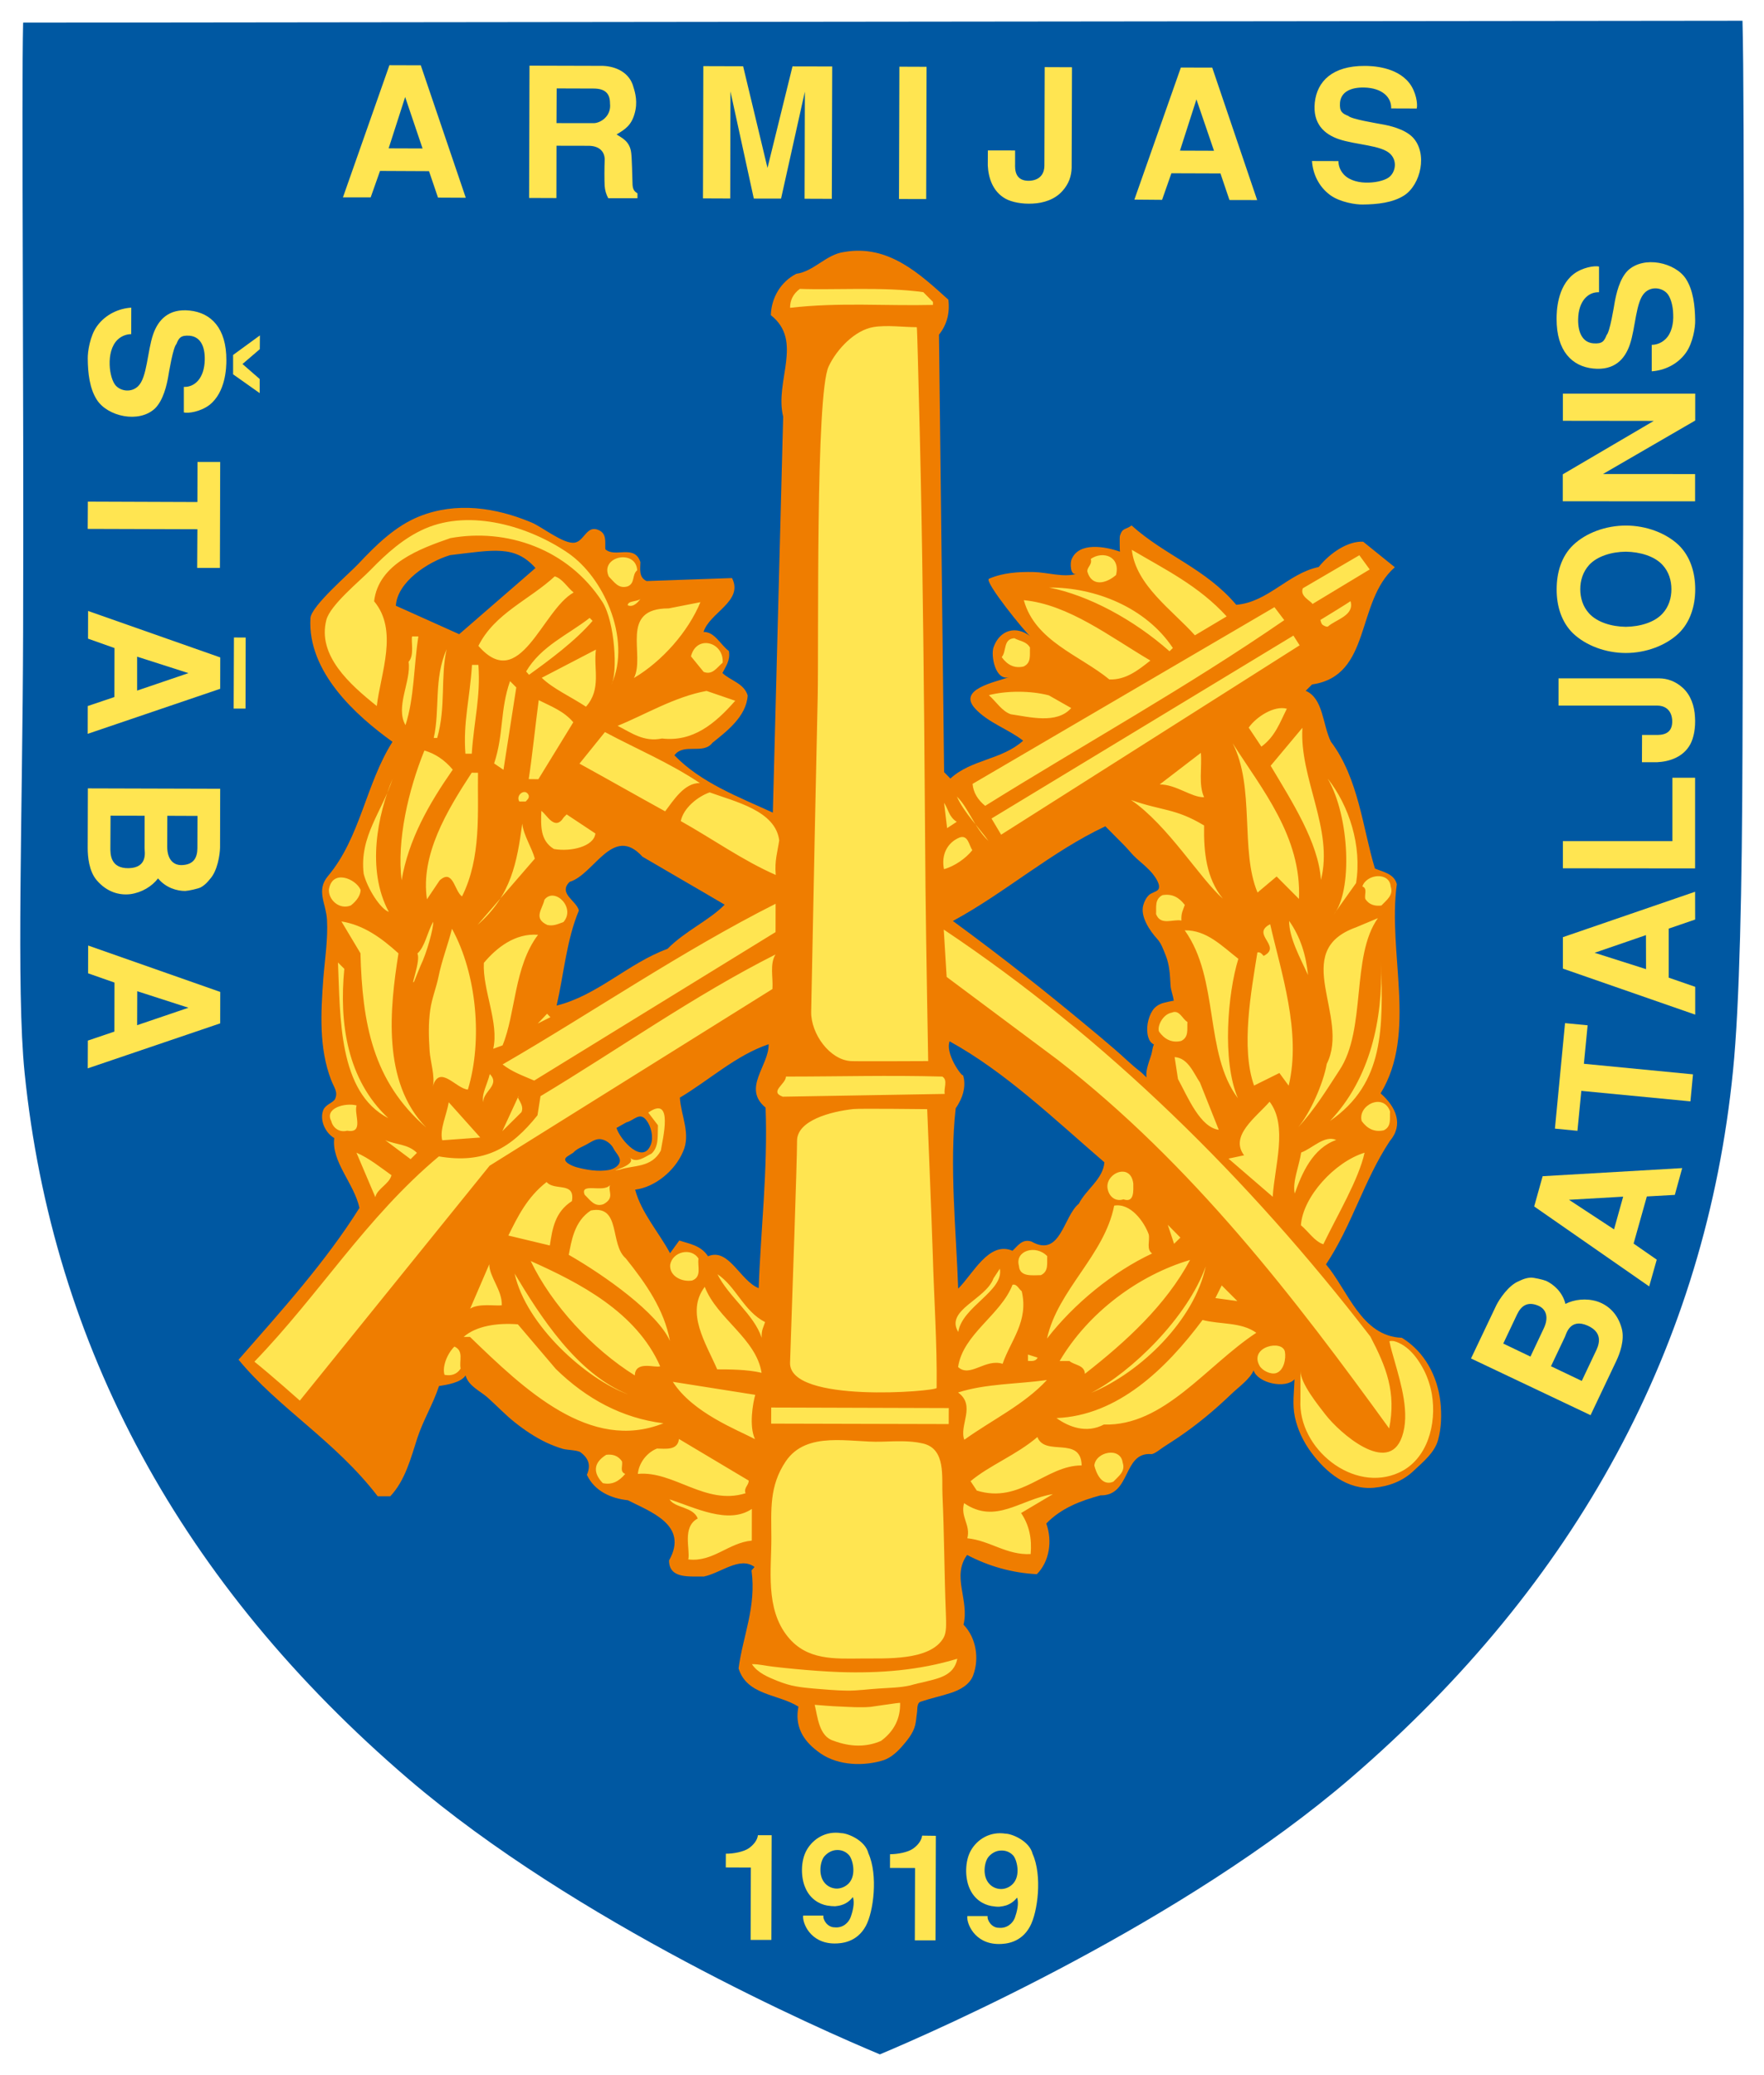 <?xml version="1.0" encoding="utf-8"?>
<!-- Generator: Adobe Illustrator 15.0.1, SVG Export Plug-In . SVG Version: 6.00 Build 0)  -->
<!DOCTYPE svg PUBLIC "-//W3C//DTD SVG 1.1//EN" "http://www.w3.org/Graphics/SVG/1.1/DTD/svg11.dtd">
<svg version="1.1" xmlns="http://www.w3.org/2000/svg" xmlns:xlink="http://www.w3.org/1999/xlink" x="0px" y="0px" width="425px"
	 height="500px" viewBox="0 0 425 500" enable-background="new 0 0 425 500" xml:space="preserve">
<path fill="#0058A2" d="M419.817,5c0.56,20.357,0.212,106.948,0,175.838c-0.096,32.716-0.698,61.402-2.279,77.116
	c-6.59,66.155-37.565,123.495-92.091,170.455C285.095,463.12,225.89,489.165,211.985,495c-13.92-5.811-73.164-31.722-113.585-66.354
	c-54.632-46.824-85.75-104.107-92.478-170.21c-2.037-20.256-0.481-62.068-0.35-106.216c0.192-62.263-0.424-129.16,0-146.763
	c8.481-0.012,201.069-0.224,204.897-0.229h0.032C210.54,5.227,411.271,5.005,419.817,5"/>
<path fill="#EF7D00" d="M228.49,72.213c0.399,3.35-0.412,6.097-2.262,8.425l1.233,105.402l1.509,1.549
	c5.108-4.671,12.339-4.449,17.538-9.121c-3.667-2.856-8.385-4.274-11.587-7.759c-4.259-4.662,4.758-6.324,8.374-7.597
	c-3.485,1.221-4.622-5.157-3.924-7.143c1.484-4.208,5.465-5.354,8.92-2.597c0.121,0.106,0.121,0.121,0,0.025
	c-1.218-0.95-11.335-13.395-10.006-13.955c3.347-1.45,7.125-1.692,10.744-1.611c3.322,0.069,7.152,1.367,10.368,0.454
	c-1.635,0.469-1.539-2.703-1.272-3.374c1.712-4.516,8.4-3.162,11.708-1.985c-0.04,0-0.121-3.48-0.015-3.803
	c0.617-2.052,1.394-1.42,2.814-2.516c8.04,7.258,17.794,10.339,25.216,19.117c7.636-0.604,12.542-7.596,19.854-9.096
	c2.881-3.566,7.167-6.299,10.729-6.102l7.628,6.154c-9.518,8.319-5.497,26.148-19.938,28.24l-1.539,1.529
	c4.271,1.835,4.044,8.144,6.064,12.246c6.704,8.869,7.693,20.991,10.613,30.573c1.929,0.829,4.662,1.243,5.278,3.789
	c-2.276,16.492,4.987,35.853-3.909,50.39c3.749,3.278,5.582,7.552,2.208,11.508c-6.242,9.471-9.123,20.35-15.365,29.7
	c5.278,6.228,8.506,17.341,18.275,17.684c5.466,3.34,8.595,9.217,9.293,15.491c0.323,3.001,0.242,6.188-0.56,9.108
	c-0.829,3.056-3.551,5.251-5.764,7.337c-2.646,2.577-6.025,3.85-9.644,4.193c-6.43,0.606-11.602-3.682-15.193-8.556
	c-1.85-2.506-3.243-5.417-3.899-8.472c-0.656-3.105-0.188-6.016-0.091-9.106c-2.146,2.383-8.82,0.964-9.866-2.131
	c-0.843,2.074-3.64,4.045-5.278,5.616c-2.005,1.924-4.082,3.798-6.267,5.586c-2.086,1.722-4.274,3.359-6.521,4.889
	c-1.117,0.75-2.229,1.47-3.364,2.197c-0.642,0.375-2.457,1.931-3.219,1.875c-6.911-0.535-4.81,10.063-12.243,9.942
	c-4.794,1.312-9.392,3.024-13.047,6.777c1.5,4.183,0.777,9.163-2.279,12.218c-6.112-0.323-11.713-1.97-16.801-4.637
	c-3.776,5.187,0.577,10.786-0.858,16.801c3.056,3.167,3.845,8.171,2.304,12.248c-0.868,2.274-3.268,3.532-5.466,4.228
	c-2.382,0.784-4.824,1.277-7.167,2.082c-0.989,0.333-0.737,1.808-0.898,2.743c-0.158,0.969-0.187,1.985-0.432,2.925
	c-0.478,1.985-1.978,3.749-3.292,5.253c-1.339,1.5-2.999,2.92-4.994,3.374c-5.108,1.394-11.214,0.883-15.274-2.4
	c-3.566-2.666-5.482-6.122-4.558-10.704c-4.864-3.08-12.42-2.676-14.426-9.216c1.031-7.841,4.314-14.764,3.123-23.603l0.723-0.834
	c-3.576-2.654-8.173,1.515-12.236,2.304c-3.268-0.108-8.358,0.695-8.358-3.884c4.824-8.531-4.526-11.72-9.924-14.498
	c-3.956-0.414-8.028-2.143-9.875-6.131c0.94-2.133,0.55-3.86-1.5-5.406c-0.779-0.57-3.219-0.545-4.259-0.838
	c-1.369-0.404-2.681-0.913-3.981-1.514c-2.723-1.3-5.211-2.965-7.571-4.839c-2.343-1.845-4.368-4.03-6.6-6.015
	c-1.865-1.647-4.573-2.728-5.32-5.33c-1.1,1.754-4.556,2.264-6.396,2.555c-1.428,4.385-3.778,8.139-5.207,12.487
	c-1.571,4.864-2.925,10.238-6.526,14.068h-3.041c-10.265-13.387-23.983-21.274-33.52-32.903
	c10.42-11.896,21.048-23.67,29.125-36.576c-1.297-5.919-6.792-11.116-6.067-16.823c-2.146-1.233-3.63-4.371-2.624-6.805
	c0.545-1.315,2.393-1.717,2.821-2.627c0.755-1.716-0.242-2.683-0.989-4.661c-2.92-7.668-2.439-16.103-1.865-24.131
	c0.365-4.728,1.167-9.673,0.9-14.431c-0.227-3.909-2.684-7.004,0.242-10.484c7.823-9.291,9.098-22.175,15.543-32.344
	c-8.82-6.339-20.527-16.865-19.765-29.811c0.177-2.891,9.419-10.795,11.538-13.062c4.19-4.462,8.878-9.108,14.667-11.427
	c8.911-3.566,18.382-2.17,27.024,1.445c2.6,1.07,7.717,5.253,10.396,4.878c2.382-0.348,2.932-4.425,5.895-2.999
	c1.929,0.908,1.418,2.854,1.529,4.58c2.329,2.158,7.007-1.288,8.44,3.083c-0.015,1.736-0.429,3.672,1.497,4.58l20.582-0.723
	c2.839,5.596-5.428,8.304-6.859,12.993c2.651-0.091,4.055,3.056,6.107,4.595c0.39,2.254-0.748,3.672-1.556,5.295
	c1.931,1.848,5.204,2.464,6.082,5.414c-0.293,5.085-5.197,8.743-8.492,11.399c-2.237,2.935-6.913-0.044-9.163,3.011
	c6.405,6.632,15.461,10.021,23.716,13.814l2.489-95.398c-2.116-8.684,4.955-18.224-2.975-24.469
	c0.131-4.175,2.368-8.035,6.136-9.964c4.284-0.587,7.152-4.664,11.523-5.253C214.059,58.818,221.683,66.077,228.49,72.213
	 M108.438,133.761c-5.386,1.621-12.724,6.484-13.062,12.194l15.257,6.854l18.382-15.943
	C124.03,131.27,118.917,132.528,108.438,133.761 M266.309,199.097c-12.941,6.069-24.18,16.036-36.731,22.813
	c6.025,4.41,11.977,8.926,17.829,13.548c4.77,3.753,9.471,7.572,14.135,11.456c2.358,1.938,4.691,3.895,7.004,5.895
	c2.052,1.744,4.01,3.739,6.136,5.354c0.577,0.429,1.046,1.021,1.571,1.45c-0.348-1.596,0.683-4.005,1.137-5.522
	c0.242-0.802,0.254-1.712,0.626-2.41c-0.762-0.429-1.11-0.94-1.364-1.766c-0.617-1.985-0.106-4.718,1.046-6.462
	c0.535-0.801,1.339-1.354,2.222-1.687c0.244-0.096,2.843-0.723,2.868-0.616c-0.136-1.313-0.72-2.503-0.777-3.828
	c-0.136-2.496-0.227-4.824-1.182-7.182c-0.56-1.369-1.041-2.839-2.047-3.932c-1.727-1.884-4.102-5.369-3.337-8.087
	c0.256-0.898,0.671-1.781,1.342-2.43c0.538-0.56,1.82-0.801,2.249-1.336c0.777-1.016-0.723-3.066-1.339-3.831
	c-1.127-1.369-2.521-2.488-3.833-3.645c-1.122-0.992-1.966-2.158-3.001-3.189L266.309,199.097z M154.78,206.415
	c-7.118-7.865-11.616,4.324-17.538,6.067c-2.868,2.829,1.729,4.57,2.222,6.916c-2.975,7.125-3.601,15.242-5.357,22.895
	c9.777-2.399,17.333-10.252,26.713-13.668c4.289-4.353,9.991-6.792,13.77-10.647C168.005,214.092,161.383,210.299,154.78,206.415
	 M228.783,250.905c-1.23,3.561,4.25,10.102,3.041,7.663c-0.399-0.673,2.227,3.026-1.566,8.465
	c-1.556,13.72,0.121,29.529,0.592,43.459c3.47-3.344,7.379-11.572,13.086-9.121c1.314-1.208,2.328-2.93,4.573-2.225
	c7.014,4.005,7.673-6.08,11.424-9.121c1.744-3.46,5.83-5.895,6.148-9.971C253.984,269.635,242.195,258.285,228.783,250.905
	 M163.797,264.478c0.276,4.38,2.706,8.773,0.748,13.047c-1.931,4.57-6.753,8.536-11.523,9.123
	c1.502,5.601,5.667,10.208,8.415,15.304l2.222-3.056c2.452,0.829,5.199,1.147,6.926,3.803c5.001-2.146,7.734,5.919,12.208,7.688
	c0.456-13.558,2.222-28.533,1.662-43.509c-5.697-4.689,0.829-10.078,0.737-15.274C177.355,254.245,170.923,260.23,163.797,264.478
	 M136.828,278.555c-2,1.182,1.083,2.415,2.047,2.681c2.439,0.673,5.308,1.127,7.823,0.673c1.181-0.217,2.868-1.127,2.626-2.548
	c-0.17-0.913-1.056-1.731-1.475-2.575c-0.584-1.201-2.06-2.343-3.505-2.313c-1.127,0.035-2.158,0.829-3.098,1.324
	c-1.028,0.56-2.318,1.014-3.12,1.929L136.828,278.555z M148.523,271.775c0.949,2.95,6.402,9.032,8.309,3.941
	c0.641-1.769,0.049-4.338-1.127-5.826c-1.611-2.049-2.896,0.066-4.8,0.547L148.523,271.775z"/>
<path fill="#FFE551" d="M224.78,72.75v0.723c-11.522,0.267-22.508-0.673-34.43,0.696c0-1.833,0.723-3.347,2.355-4.565
	c7.944,0.318,20.259-0.55,29.739,0.787L224.78,72.75z M220.881,78.833c-3.325,0-7.167-0.567-10.453-0.024
	c-4.435,0.747-8.788,5.249-10.783,9.48c-3.187,6.834-2.358,65.997-2.642,79.811c-0.545,24.432-0.868,40.737-1.566,75.69
	c-0.082,5.295,4.449,11.553,9.527,11.88c1.191,0.086,18.663,0,18.663,0s-0.511-28.346-0.646-41.634
	c-0.106-13.316-0.212-26.634-0.318-39.95c-0.245-26.567-0.592-53.123-1.315-79.67C221.31,93.101,220.987,78.833,220.881,78.833
	 M146.967,146.727c-2.131-5.515-5.789-10.502-10.073-13.461c-9.379-6.455-23.551-10.677-34.514-5.885
	c-5.051,2.197-9.269,5.991-13.072,9.917c-2.617,2.706-9.784,8.494-10.691,12.112c-2.173,8.546,5.65,15.496,12.162,20.708
	c0.939-7.929,5.253-18.202-0.642-25.238c1.046-9.083,11.148-12.714,18.382-15.22c13.434-2.439,28.306,2.506,36.616,15.38
	c3.041,4.77,3.707,17.205,2.18,19.856C149.806,159.512,149.31,152.784,146.967,146.727 M295.542,148.522
	c-6.805-7.448-14.951-11.357-22.855-16.046c0.964,8.546,9.809,14.571,15.203,20.604L295.542,148.522 M268.881,138.555
	c1.127-4.474-3.135-5.924-6.08-3.884c0.402,1.436-0.94,1.956-0.829,3.056C263.068,141.49,266.538,140.593,268.881,138.555
	 M330.005,137.207l-2.496-3.421l-13.612,7.956c-0.829,1.934,2.01,3.085,2.318,3.793L330.005,137.207z M153.52,137.404
	c-0.308-5.199-9.083-3.374-6.844,1.514c1.312,1.314,2.343,3.065,4.58,2.358C153.091,140.459,152.181,138.528,153.52,137.404
	 M138.207,142.763c-1.514-1.216-2.733-3.379-4.555-3.885c-6.139,5.678-14.498,8.921-18.392,16.747
	C125.32,167.17,130.568,147.013,138.207,142.763 M282.575,156.133c-6.497-9.809-18.796-14.633-29.796-14.564
	c9.471,1.865,20.35,7.705,28.992,15.355L282.575,156.133 M154.297,144.341c-1.021,0.698-3.041,0.39-3.056,1.507
	C152.674,146.475,153.883,144.852,154.297,144.341 M277.161,159.159c-9.752-5.731-19.694-13.506-30.491-14.546
	c2.706,9.885,13.506,13.274,20.606,19.104C271.251,163.853,274.211,161.495,277.161,159.159 M319.967,150.934
	c1.889-1.663,6.43-2.651,5.414-6.082c-0.525,0.414-7.249,4.516-7.249,4.516s0.131,0.896,0.535,1.194
	C318.894,150.722,319.698,151.176,319.967,150.934 M152.731,163.367c6.834-4.044,13.072-11.158,16.021-18.273l-7.638,1.5
	C149.007,146.568,155.57,157.887,152.731,163.367 M307.053,146.3l-72.735,42.577c0.185,2.126,1.297,3.87,3.041,5.292
	c23.916-14.909,48.353-28.417,72.062-44.747L307.053,146.3z M142.066,148.887c-5.202,4.058-11.723,6.79-15.304,12.902l0.698,0.804
	c4.797-3.46,11.121-8.107,15.314-12.998L142.066,148.887z M313.123,155.489l-1.502-2.345l-72.735,44.076l2.318,3.899
	L313.123,155.489z M99.285,153.346c-0.306,1.112,0.606,4.573-0.844,6.111c0.698,4.568-3.292,10.877-0.747,15.27
	c2.143-6.617,1.98-14.253,3.107-21.381H99.285z M248.157,156.027c-0.898-1.542-2.545-1.542-3.761-2.251
	c-2.765,0.185-1.825,3.135-3.056,4.555c1.313,1.847,3.039,2.787,5.278,2.262C248.556,159.699,248.05,157.739,248.157,156.027
	 M174.112,159.67c0.323-4.984-6.299-6.834-7.638-1.524l3.056,3.747C171.655,162.726,172.691,160.874,174.112,159.67 M105.33,177.813
	c2.156-7.532,0.752-14.579,2.276-21.383c-3.162,7.219-1.554,14.453-3.105,21.383H105.33 M141.181,170.28
	c3.793-4.289,1.768-9.081,2.399-13.76l-13.062,6.794C133.251,165.966,137.629,167.922,141.181,170.28 M113.716,160.205
	c-0.511,8.146-2.17,13.839-1.581,21.396h1.527c0.54-8.05,2.17-13.743,1.596-21.396H113.716z M124.39,165.641l-1.509-1.524
	c-2.464,7.101-1.475,12.719-3.833,19.83l2.252,1.542L124.39,165.641z M262.691,166.756l-3.87-2.262L262.691,166.756z
	 M170.229,166.477c-7.749,1.42-14.892,5.773-21.427,8.41c3.258,1.638,6.313,3.981,10.694,3.056
	c7.434,0.858,12.739-3.509,17.642-9.096L170.229,166.477z M252.702,167.547c-4.371-1.152-10.169-1.152-14.458-0.052
	c1.729,1.527,3.162,3.884,5.288,4.607c4.37,0.617,11.094,2.466,14.554-1.5L252.702,167.547z M138.125,174.031
	c-2.333-2.757-5.495-3.884-8.333-5.332c-0.844,6.405-1.581,13.651-2.41,19.028l2.328,0.025L138.125,174.031 M310.04,170.764
	c-3.056-0.819-7.345,1.929-9.194,4.555l3.056,4.583C307.25,177.462,308.402,174.007,310.04,170.764 M318.25,212.025
	c3.112-12.193-5.211-24.461-4.459-36.669l-7.653,9.152C311.295,193.166,317.676,203.075,318.25,212.025 M168.631,188.689
	c-7.33-4.913-15.259-8.213-22.883-12.297l-6.136,7.606c6.926,3.808,13.735,7.692,20.644,11.496
	C162.202,192.948,164.868,188.578,168.631,188.689 M312.96,216.596c0.656-14.966-8.896-26.407-15.982-37.513
	c5.451,10.595,1.753,25.855,6,35.972l4.597-3.867L312.96,216.596 M109.082,185.446c-1.956-2.346-4.289-3.885-6.834-4.607
	c-3.884,9.592-6.674,21.689-5.49,31.271C98.444,202.219,103.347,193.683,109.082,185.446 M290.104,192.092
	c-1.393-3.056-0.48-7.127-0.779-10.694l-9.915,7.611C283.406,189.01,287.048,192.171,290.104,192.092 M113.649,186.186
	c-6.042,9.244-12.366,19.812-10.785,30.504l3.056-4.555c3.268-2.95,3.562,2.651,5.399,3.857c4.704-9.434,3.709-20.34,3.845-29.796
	L113.649,186.186z M326.717,212.778c1.45-8.975-1.677-18.653-6.844-25.184c5.359,9.158,6.016,27.3,1.421,32.805L326.717,212.778
	 M93.674,219.716c-5.466-10.181-2.667-23.431,0.91-32.073c-2.343,7.636-8.067,13.829-6.965,22.88
	C88.502,214.09,91.664,219.02,93.674,219.716 M127.37,191.609c-0.804-1.85-3.253,0-2.24,1.524h1.527
	C126.98,192.736,127.582,192.332,127.37,191.609 M187.736,202.488c-0.898-7.143-10.571-9.315-16.759-11.563
	c-2.869,1.004-6.324,3.764-6.955,6.916c7.626,4.271,14.936,9.495,22.88,12.98C186.594,207.367,187.321,205.327,187.736,202.488
	 M238.15,202.622c-3.455-3.244-4.77-7.957-7.613-10.689C232.256,195.802,236.007,199.565,238.15,202.622 M290.104,198.897
	c-6.94-4.18-10.072-3.47-17.602-6.136c8.844,6.03,16.638,18.971,22.118,23.771C290.664,211.636,289.983,205.436,290.104,198.897
	 M230.512,198.014c-1.929-1.208-2.02-3.056-3.056-4.583l0.728,6.107L230.512,198.014 M135.822,196.941
	c-2.156,3.455-4.102-0.72-5.399-1.554c-0.121,3.576-0.318,7.143,3.031,9.177c4.079,0.737,9.67-0.607,9.989-3.739l-6.923-4.595
	L135.822,196.941 M128.854,206.896c-0.695-2.637-2.732-5.613-3.023-8.452c-1.263,9.163-2.587,17.296-10.776,24.407L128.854,206.896
	 M234.266,204.846c-0.804-1.112-0.992-3.754-3.059-3.056c-3.038,1.238-4.474,4.262-3.776,7.636
	C229.977,208.73,232.739,206.799,234.266,204.846 M335.063,213.606c-0.293-3.564-5.789-3.081-6.83-0.024
	c1.325,0.51,0.4,2.047,0.723,3.051c0.91,1.344,2.222,1.744,3.86,1.556C334.05,216.859,335.776,215.74,335.063,213.606
	 M86.882,214.411c-1.112-2.666-6.901-5.118-7.638-0.025c-0.106,2.435,2.521,4.903,5.295,3.779
	C86.063,216.956,86.867,215.629,86.882,214.411 M135.74,222.18c3.058-3.456-2.116-8.546-4.565-5.394
	c-0.51,2.318-2.777,4.484,0.708,6.092C133.397,223.201,134.509,222.594,135.74,222.18 M285.455,218.041
	c-1.418-1.833-3.041-2.748-5.384-2.358c-1.946,1.004-1.436,2.965-1.542,4.565c1.098,2.871,4.057,1.157,6.106,1.556
	C284.53,219.987,285.041,219.274,285.455,218.041 M186.868,217.762c-22.522,11.345-44.375,26.336-65.78,38.717
	c2.329,1.818,4.955,2.733,7.621,3.885l58.145-35.772L186.868,217.762z M322.712,257.87c6.553-9.875,2.733-27.487,9.269-36.64
	l-5.303,2.222c-16.103,5.774-1.282,21.492-7.021,32.879c-0.829,4.782-4.097,12.016-6.874,15.259
	C316.778,267.316,319.646,262.549,322.712,257.87 M315.143,234.936c-0.493-4.797-1.808-9.177-4.555-13.047
	C310.578,225.96,313.229,230.755,315.143,234.936 M96.005,229.712c-4.168-3.779-8.44-6.844-13.745-7.693l4.583,7.668
	c0.454,16.89,2.959,30.867,15.861,41.995C91.95,260.766,93.928,242.84,96.005,229.712 M101.285,232.777
	c1.635-3.364,3.187-9.259,3.09-10.677c-1.418,2.439-1.965,6-3.803,7.636c0.819,1.825-1.744,8.043-0.813,6.805L101.285,232.777
	 M310.481,261.594c3.095-12.909-1.85-27.381-4.459-38.902c-4.799,2.425,3.024,5.303-1.581,7.636
	c-0.375-0.429-0.794-1.019-1.502-0.833c-1.465,9.269-4.035,22.913-0.801,32.075l6.106-3.031L310.481,261.594 M104.257,261.809
	c1.638-5.49,5.601,0.51,8.467,0.723c3.591-11.799,2.161-27.868-3.83-38.742c-0.979,3.885-2.454,7.606-3.243,11.547
	c-0.508,2.545-1.596,5.187-1.983,7.935c-0.481,3.292-0.375,6.642-0.158,9.976C103.641,255.542,104.898,259.611,104.257,261.809
	 M330.163,322.042c-29.313-38.058-63.745-71.965-102.785-98.064l0.698,11.414l26.713,19.938
	c32.529,25.238,57.276,57.607,79.9,88.848C336.43,335.521,334.005,329.387,330.163,322.042 M298.356,231.024
	c-3.966-3.081-7.638-6.955-12.926-6.859c8.425,11.723,4.622,29.527,12.82,40.458C294.391,255.648,295.784,239.358,298.356,231.024
	 M129.633,225.235c-5.522-0.429-9.996,3.11-13.062,6.777c-0.326,6.511,3.712,14.473,2.262,20.69l2.251-0.819
	C124.274,244.152,123.803,232.953,129.633,225.235 M186.838,229.98c-19.481,9.819-37.74,22.799-56.617,34.145l-0.723,4.602
	c-6.339,7.929-12.754,11.774-23.764,9.91c-17.553,14.7-28.807,33.291-44.441,49.46c3.966,3.167,10.946,9.379,10.946,9.379
	l45.714-56.588l68.147-42.579C186.303,235.582,185.405,232.309,186.838,229.98 M320.448,270.088
	c13.249-9.135,12.689-22.587,12.314-38.149C333.137,245.57,330.242,259.72,320.448,270.088 M81.431,231.912
	c0.575,13.044,0,31.266,12.122,37.508c-9.957-9.298-11.855-22.952-10.598-35.984L81.431,231.912z M286.084,246.244
	c-1.216-0.698-1.929-3.056-3.764-2.254c-2.237,0.405-3.576,3.364-3.07,4.583c1.329,1.853,3.056,2.763,5.31,2.252
	C286.474,249.916,285.978,247.985,286.084,246.244 M132.618,245.092l-0.814-0.833l-2.237,2.358L132.618,245.092z M289.098,260.82
	c-1.524-2.237-2.839-5.904-6.097-6.112l0.804,5.269c2.439,4.516,5.359,11.641,9.833,12.252L289.098,260.82 M227.03,259.399
	c-13.086-0.351-24.787,0-37.671,0c-0.03,1.847-4.102,3.645-0.762,4.849l39.025-0.668C227.313,262.317,228.45,260.233,227.03,259.399
	 M116.476,265.617c-0.308-2.547,4.178-4.153,1.527-6.819C117.497,261.035,115.859,263.873,116.476,265.617 M125.641,267.972
	c0.804-1.823-1.436-3.566-0.723-3.857l-3.899,8.44L125.641,267.972 M306.636,288.364c0.429-7.315,3.712-17.094-0.752-22.908
	c-3.268,3.749-9.698,8.223-6.148,12.912l-3.761,0.801L306.636,288.364 M334.903,267.785c-1.62-4.58-7.848-1.458-6.834,2.331
	c1.314,1.822,3.041,2.737,5.31,2.237C335.293,271.457,334.797,269.514,334.903,267.785 M115.711,274.082l-7.596-8.492
	c-0.511,3.056-2.247,6.617-1.566,9.163L115.711,274.082z M85.917,266.352c-2.854-0.723-7.744,0.683-6.122,3.739
	c0.402,1.635,1.904,2.863,3.857,2.353C87.832,273.171,85.209,268.372,85.917,266.352 M159.212,277.243
	c0.399-2.626,3.189-13.542-3.023-9.163l2.328,3.051c-0.106,2.454,0.266,5.201-1.556,6.834c-1.633,0.802-3.779,2.536-5.399,0.792
	c2.641,2.052-6.324,3.845-2.235,3.056C152.783,280.699,156.951,281.409,159.212,277.243 M223.387,267.25
	c0,0-16.241-0.188-17.741-0.027c-5.557,0.592-13.612,2.774-13.612,7.638c0,4.859-1.122,36.559-1.687,53.465
	c-0.323,9.932,35.301,6.931,35.316,6.097c0.133-10.677-0.642-21.761-0.922-31.888C224.458,293.469,223.387,267.25,223.387,267.25
	 M321.938,274.671c-2.839-1.23-5.692,2.01-8.442,3.026c-0.523,3.354-2.17,7.127-1.554,9.89
	C313.668,282.699,316.245,276.681,321.938,274.671 M100.452,277.781c-2.141-2.143-5.09-1.946-7.636-3.056l6.111,4.58
	L100.452,277.781 M318.828,299.806c3.47-7.207,8.496-15.55,9.941-22.062c-7.233,2.217-14.896,10.662-15.34,17.481
	C315.266,296.75,316.687,299.095,318.828,299.806 M94.318,283.165c-2.733-1.943-5.384-4.102-8.44-5.426l4.555,10.719
	C90.833,286.433,93.807,285.306,94.318,283.165 M273.049,285.229c-0.606-5.399-7.224-2.373-6.122,1.502
	c0.405,1.62,1.818,2.863,3.751,2.247C273.333,289.908,273.049,286.852,273.049,285.229 M137.792,289.407
	c0.816-4.799-4.183-2.36-6.097-4.597c-4.688,3.648-6.95,8.319-9.219,12.892l9.996,2.397
	C133.089,296.015,133.706,292.034,137.792,289.407 M145.428,290.132c2.748-1.526,1.006-3.056,1.542-4.583
	c-1.542,1.931-7.345-0.728-6.107,2.329C142.16,289.116,143.27,290.961,145.428,290.132 M276.773,297.445
	c-1.11-3.056-4.353-7.631-8.333-6.95c-2.358,12.016-13.597,20.239-16.185,32.028c6.462-8.333,15.824-16.046,25.322-20.495
	C276.142,301.012,277.067,298.987,276.773,297.445 M150.775,303.209c-3.966-3.379-1.073-12.941-8.415-11.547
	c-4.087,2.626-4.713,7.621-5.33,10.687c8.854,5.093,21.356,14.004,24.382,20.742C160.017,315.548,155.664,309.321,150.775,303.209
	 M284.395,298.197l-3.041-3.08l1.517,4.58L284.395,298.197z M252.31,302.671c-2.748-2.863-7.838-1.354-6.817,2.333
	c0.185,2.757,3.241,2.247,5.278,2.247C252.7,306.344,252.216,304.413,252.31,302.671 M168.296,303.263
	c-1.729-2.79-6.309-1.677-6.834,1.5c-0.212,2.748,2.844,4.183,5.292,3.779C169.179,307.631,167.988,305.081,168.296,303.263
	 M286.728,303.582c-12.325,3.643-24.479,12.568-31.429,24.357h2.36c1.201,1.031,3.641,0.925,3.722,3.081
	C271.402,323.196,280.888,314.463,286.728,303.582 M159.052,329.197c-5.759-13.071-19.477-20.123-31.192-25.356
	c5.068,10.608,14.917,21.23,25.085,27.569C153.052,327.737,157.925,329.683,159.052,329.197 M120.898,314.515
	c0.121-3.672-3.017-6.834-3.017-9.89l-4.607,10.694C115.405,313.979,119.275,314.712,120.898,314.515 M262.908,335.602
	c12.031-4.955,24.917-17.644,27.584-30.462C286.178,317.344,272.596,330.647,262.908,335.602 M230.875,320.945
	c0.925-6.122,11.027-9.861,10.021-15.26l-1.539,2.343C237.521,313.121,227.622,315.642,230.875,320.945 M151.389,335.992
	c-12.406-4.945-21.218-18.826-27.396-29.115C126.711,319.312,141.312,332.386,151.389,335.992 M184.333,318.56
	c-5.182-2.651-6.995-8.57-11.471-11.53c2.738,5.505,8.738,9.592,10.652,15.309C183.407,320.505,183.945,319.793,184.333,318.56
	 M246.161,311.114c-0.698-0.511-1.193-1.85-2.222-1.542c-2.774,7.234-11.952,11.88-13.104,19.817
	c2.863,2.662,6.536-2.121,10.719-0.779C243.483,323.009,247.888,318.348,246.161,311.114 M298.118,313.496l-3.769-3.778
	l-1.526,3.056L298.118,313.496z M183.489,330.778c-1.297-8.252-10.743-13.062-13.693-20.715c-4.686,6.193,0.269,13.563,3.002,19.886
	C175.544,329.949,180.125,329.961,183.489,330.778 M302.683,321.132c-3.672-2.636-8.667-1.956-12.956-3.083
	c-8.879,11.902-20.513,23.045-35.19,23.635c2.959,2.141,7.216,3.778,11.424,1.556C280.404,343.694,290.642,329.062,302.683,321.132
	 M124.77,319.097c-4.997-0.399-10.087,0.402-13.062,3.029h1.524c13.118,12.675,28.938,27.877,46.597,20.816
	c-9.966-1.258-18.518-5.87-25.924-13.101L124.77,319.097z M344.98,335.923c-0.365-2.035-0.996-3.966-1.864-5.692
	c-0.95-1.85-2.131-3.658-3.697-5.066c-0.737-0.659-1.542-1.218-2.449-1.623c-0.754-0.343-1.42-0.56-2.225-0.372
	c0.318,1.581,0.804,3.216,1.258,4.797c1.527,5.441,3.754,12.675,1.769,18.246c-3.297,9.379-15.032-0.959-18.436-5.374
	c-1.727-2.235-6.016-7.518-6-10.472c0,0.01-0.025,6.925-0.025,6.925c-0.631,11.774,12.83,22.614,23.82,17.497
	C343.863,351.678,346.196,343.211,344.98,335.923 M309.583,325.756c-0.535-3.098-8.684-1.305-6.136,3.297
	c0.656,1.191,2.733,2.232,4.06,1.778C309.332,330.201,309.85,327.419,309.583,325.756 M110.983,329.762
	c-0.399-1.85,0.833-4.274-1.5-5.31c-1.835,1.825-2.975,4.977-2.385,6.81C108.64,331.58,110.073,331.18,110.983,329.762
	 M247.663,326.383v1.532c0.802,0,1.833,0.212,2.343-0.794L247.663,326.383z M252.229,332.519
	c-7.143,0.997-14.773,0.861-21.396,3.001c4.368,3.162,0.177,7.93,1.5,11.39C238.955,342.143,246.699,338.495,252.229,332.519
	 M162.105,332.948c4.743,7.451,15.543,11.577,19.8,13.814c-1.509-3.152-0.479-8.859,0.057-10.677L162.105,332.948z M228.586,339.272
	l-42.779-0.131l-0.015,3.882l42.779,0.106L228.586,339.272z M260.602,353.096c-0.16-7.217-8.83-2.035-10.662-6.842
	c-5.091,4.353-11.523,6.792-16.103,10.637l1.5,2.262C245.919,362.426,251.95,353.071,260.602,353.096 M163.581,346.723
	c-0.309,2.839-3.268,2.329-5.303,2.304c-2.548,1.031-4.371,3.566-4.597,6.107c8.667-0.799,16.28,7.692,25.948,4.666
	c-0.505-1.329,0.816-1.929,0.752-3.056L163.581,346.723z M227.405,394.484c0.616-1.191,0.592-2.95,0.481-5.828
	c-0.375-9.431-0.385-18.892-0.814-28.321c-0.227-4.395,0.925-11.264-4.772-12.543c-3.229-0.748-6.684-0.503-10.006-0.415
	c-7.503,0.229-17.901-2.715-22.962,4.703c-4.032,5.961-3.512,11.765-3.487,18.33c0.042,7.663-1.539,17.176,3.956,23.953
	c4.622,5.732,11.264,5.303,17.856,5.253C213.055,399.535,224.294,400.307,227.405,394.484 M270.489,352.43
	c-0.496-3.89-6.511-2.651-6.834,0.693c0.429,1.731,1.744,5.096,4.587,3.89C269.473,355.683,271.212,354.573,270.489,352.43
	 M149.835,352.08c-0.925-1.339-2.25-1.741-3.778-1.541c-3.268,2.012-3.081,4.476-0.829,6.819c2.329,0.51,3.966-0.511,5.409-2.222
	C149.194,354.601,150.129,353.086,149.835,352.08 M253.676,360.012c-7.838,1.208-13.774,7.394-21.396,2.173
	c-0.94,3.374,1.62,5.207,0.777,8.464c5.426,0.535,9.461,4.102,15.259,3.803c0.333-3.761-0.357-7.014-2.304-9.885L253.676,360.012z
	 M181.143,363.576c-5.707,3.842-13.732-0.351-19.839-2.304c1.312,2.141,5.707,1.741,6.802,4.612
	c-3.852,2.03-1.751,7.525-2.276,9.854c5.924,0.728,9.703-4.045,15.299-4.526L181.143,363.576 M219.3,406.098
	c0.281-0.079,0.55-0.16,0.831-0.227c0.668-0.202,1.381-0.338,2.047-0.479c3.535-0.93,7.653-1.411,8.47-5.725
	c-9.135,2.809-18.784,3.537-28.326,3.219c-3.611-0.136-7.234-0.41-10.85-0.752c-1.768-0.163-3.534-0.348-5.288-0.562
	c-1.623-0.175-3.421-0.631-5.026-0.595c1.42,2.121,3.86,3.11,6.106,4.021c1.426,0.564,3.041,1.1,4.573,1.344
	c2.691,0.479,5.448,0.585,8.171,0.829c1.325,0.106,2.718,0.16,4.057,0.185c2.602,0.032,5.147-0.362,7.708-0.508
	C214.222,406.675,216.874,406.66,219.3,406.098 M212.266,419.468c3.147-2.328,4.686-5.384,4.597-9.162
	c-0.017-0.106-6.592,0.907-7.103,0.964c-2.424,0.212-4.994,0.024-7.409-0.082c-1.122-0.049-2.264-0.106-3.374-0.202
	c-0.217-0.015-2.693-0.212-2.693-0.212c0.708,2.839,1.006,7.624,4.565,8.669C204.912,420.967,208.781,420.992,212.266,419.468"/>
<path fill="#FFE551" d="M97.615,23.375l4.193,12.4l-8.173-0.029L97.615,23.375z M101.379,15.736l-7.557-0.024l-11.2,31.848h6.684
	l2.252-6.376l11.804,0.057l2.168,6.373l6.689,0.032L101.379,15.736z M134.122,21.305l8.881,0.029c2.918,0,3.964,1.315,3.964,3.576
	c0.375,3.157-2.383,4.763-3.915,4.763l-8.975-0.01L134.122,21.305z M127.476,47.697l6.578,0.025l0.025-12.608l7.717,0.015
	c2.237,0,3.808,1.073,3.899,3.204c-0.091,2.318-0.091,4.864-0.015,6.445c0.082,1.046,0.338,2.01,0.858,2.975h7.046V46.58
	c-0.696-0.439-1.216-0.838-1.201-2.607c-0.057-1.635-0.136-5.843-0.309-7.157c-0.338-2.893-2.424-3.665-3.527-4.42
	c2.144-1.258,3.566-2.247,4.341-5.004c0.807-2.757,0.161-5.031-0.279-6.43c-0.915-3.456-4.141-4.955-7.33-5.093l-17.708-0.049
	L127.476,47.697z M188.18,47.855l5.732-25.766l-0.069,25.795l6.565,0.025l0.096-31.893l-9.567-0.02l-6.025,24.463l-5.87-24.493
	l-9.592-0.029l-0.081,31.865l6.563,0.027l0.054-25.798l5.628,25.813L188.18,47.855z M223.236,16.094l-6.55-0.025l-0.091,31.883
	l6.55,0.015L223.236,16.094z M251.696,16.175l-0.072,23.776c0,1.544-0.747,3.379-3.423,3.596c-3.783,0.237-3.662-2.871-3.633-4.047
	v-3.249l-6.565-0.01l-0.015,3.633c0.136,2.893,1.157,6.294,4.304,8.021c1.443,0.794,3.924,1.313,6.551,1.157
	c2.584-0.121,5.303-0.989,7.096-3.001c1.596-1.741,2.197-3.66,2.254-5.591l0.082-24.259L251.696,16.175z M288.257,23.944
	l4.232,12.379l-8.198-0.03L288.257,23.944z M292.06,16.286l-7.557-0.01l-11.197,31.821l6.671,0.057l2.247-6.405l11.821,0.04
	l2.166,6.405l6.674,0.015L292.06,16.286z M341.335,26.146c0.266-1.051-0.136-4.02-1.808-6.161
	c-3.098-3.941-9.046-4.102-10.733-4.102c-7.784-0.032-11.466,3.732-12.019,8.798c-0.545,5.152,2.309,7.648,5.749,8.839
	c4.102,1.411,10.396,1.435,12.487,3.618c1.581,1.596,1.263,4.074-0.138,5.389c-0.826,0.787-2.893,1.418-5.085,1.47
	c-2.173,0.081-4.531-0.415-5.976-1.899c-1.085-1.151-1.354-2.439-1.342-3.283l-6.375-0.017c0.202,3.017,1.581,6.164,4.419,8.23
	c2.358,1.711,6.203,2.301,7.823,2.251c3.537-0.029,7.264-0.444,9.967-2.188c3.996-2.585,5.739-10.127,2.067-14.001
	c-2.01-2.06-5.774-2.863-7.508-3.157c-1.24-0.242-7.273-1.216-8.011-1.995c-1.445-0.58-2.166-1.014-2.005-3.206
	c0.237-2.607,2.602-3.697,5.789-3.643c4.516,0.101,6.642,2.466,6.536,5.037L341.335,26.146z"/>
<path fill="#FFE551" d="M44.293,93.224c2.57,0.106,4.955-2.042,5.036-6.543c0.069-3.187-1.016-5.544-3.643-5.789
	c-2.183-0.155-2.612,0.567-3.187,2.013c-0.794,0.752-1.798,6.777-1.996,7.983c-0.313,1.758-1.117,5.522-3.162,7.532
	c-3.875,3.643-11.417,1.929-13.992-2.067c-1.753-2.701-2.183-6.43-2.208-9.964c-0.027-1.638,0.535-5.48,2.247-7.826
	c2.067-2.839,5.229-4.237,8.242-4.435l-0.015,6.39c-0.843,0-2.146,0.252-3.292,1.339c-1.49,1.448-1.971,3.803-1.904,6
	c0.054,2.17,0.695,4.208,1.484,5.066c1.302,1.394,3.793,1.687,5.375,0.131c2.173-2.086,2.212-8.386,3.615-12.482
	c1.194-3.453,3.7-6.296,8.845-5.736c5.088,0.54,8.839,4.208,8.8,11.981c0,1.711-0.146,7.673-4.087,10.768
	c-2.17,1.638-5.115,2.067-6.161,1.793V93.224z M62.593,84.135l-4.168,3.576l4.141,3.608v3.404l-6.405-4.531v-4.662l6.457-4.713
	L62.593,84.135z M53.053,111.302h-5.465l-0.025,9.663l-26.397-0.096l-0.035,6.568l26.432,0.082l-0.057,9.323h5.48L53.053,111.302z
	 M45.405,162.188l-12.369,4.208v-8.171L45.405,162.188z M59.189,153.617l-2.826-0.015l-0.067,17.131h2.854L59.189,153.617z
	 M53.053,165.966l0.015-7.557l-31.845-11.197l-0.018,6.671l6.381,2.264l-0.025,11.804l-6.42,2.168l-0.01,6.696L53.053,165.966z
	 M47.585,196.594l-0.025,7.793c-0.024,2.252-0.883,3.929-3.647,4.052c-2.195,0.121-3.625-1.45-3.625-4.427l0.024-7.448
	L47.585,196.594z M21.168,189.961l-0.04,14.401c0,2,0.293,5.544,2.183,7.742c2.424,2.829,5.414,3.672,8.122,3.339
	c2.757-0.39,5.197-1.889,6.642-3.793c1.929,2.333,4.637,3.031,6.541,3.031c0.772-0.032,3.172-0.55,3.789-0.89
	c1.208-0.695,1.864-1.605,2.131-1.924c1.899-2.01,2.442-6.03,2.481-7.611l0.035-14.204L21.168,189.961z M34.847,196.552l-0.015,7.88
	c0,0.708,0.858,4.632-3.789,4.755c-4.545,0.106-4.449-3.512-4.449-4.955l0.04-7.695L34.847,196.552z M45.405,242.815l-12.369,4.203
	l0.029-8.183L45.405,242.815z M53.053,246.579l0.015-7.572l-31.831-11.182l-0.015,6.696l6.363,2.232l-0.025,11.811l-6.395,2.166
	l-0.025,6.689L53.053,246.579z"/>
<path fill="#FFE551" d="M185.847,467.417h-4.995l0.049-17.432l-6.04-0.025l0.015-3.31c1.808,0.015,4.299-0.444,5.557-1.327
	c1.045-0.75,2.04-1.875,2.17-3.132h3.31L185.847,467.417z M204.47,446.906c-0.777-0.829-1.85-1.204-2.92-1.14
	c-1.045,0.044-2.121,0.577-2.95,1.529c-0.964,1.139-1.605,4.622,0.227,6.551c0.789,0.829,1.825,1.208,2.829,1.208
	c1.046-0.02,2.087-0.489,2.839-1.263C206.451,451.73,205.405,447.789,204.47,446.906 M198.388,461.561
	c-0.192,0.992,0.991,2.841,2.678,2.827c2.01,0.217,3.347-1.095,3.857-2.383c0.496-1.341,1.073-3.546,0.552-4.903
	c-0.688,0.883-1.571,1.544-2.602,1.875c-0.496,0.177-1.071,0.276-1.672,0.335c-0.582,0-1.208-0.059-1.929-0.173
	c-1.946-0.35-4.087-1.623-5.204-4.193c-1.176-2.575-1.176-6.595,0.274-9.15c1.539-2.733,4.632-4.706,8.358-4.099
	c1.436,0,5.759,1.672,6.536,4.888c2.329,5.199,1.248,14.014-0.641,17.491c-2.156,3.956-5.87,4.208-7.53,4.208
	c-5.976-0.025-7.811-5.14-7.557-6.724H198.388z M225.476,442.338l-3.308-0.044c-0.148,1.263-1.142,2.412-2.188,3.137
	c-1.233,0.888-3.739,1.342-5.547,1.342l-0.01,3.305l6.04,0.02l-0.054,17.437h4.984L225.476,442.338z M244.045,447.015
	c-0.792-0.833-1.864-1.189-2.92-1.125c-1.075,0.024-2.146,0.562-2.95,1.5c-0.989,1.149-1.63,4.637,0.217,6.565
	c0.774,0.829,1.82,1.204,2.839,1.204c1.031-0.01,2.077-0.469,2.814-1.258C246.016,451.834,244.955,447.897,244.045,447.015
	 M237.948,461.67c-0.175,0.996,0.979,2.851,2.693,2.826c1.985,0.197,3.349-1.085,3.857-2.373c0.481-1.347,1.073-3.552,0.535-4.898
	c-0.666,0.883-1.579,1.524-2.6,1.874c-0.505,0.153-1.07,0.267-1.672,0.321c-0.577,0.025-1.218-0.054-1.914-0.167
	c-1.971-0.355-4.102-1.628-5.229-4.203c-1.176-2.575-1.151-6.58,0.269-9.135c1.554-2.748,4.637-4.686,8.388-4.094
	c1.42,0,5.734,1.687,6.511,4.874c2.355,5.194,1.258,14.039-0.646,17.506c-2.141,3.941-5.838,4.208-7.5,4.208
	c-5.976-0.015-7.826-5.16-7.582-6.738H237.948z"/>
<path fill="#FFE551" d="M362.181,323.731l3.322-7.021c0.989-2.06,2.491-3.172,5.027-2.141c2.049,0.829,2.676,2.896,1.378,5.572
	l-3.177,6.728L362.181,323.731z M383.211,340.986l6.168-12.99c0.868-1.808,2.116-5.147,1.334-7.937
	c-0.977-3.616-3.32-5.625-5.905-6.484c-2.668-0.829-5.522-0.481-7.648,0.594c-0.728-2.922-2.896-4.718-4.637-5.534
	c-0.673-0.284-3.056-0.844-3.778-0.79c-1.421,0.106-2.39,0.668-2.763,0.829c-2.54,0.989-4.77,4.42-5.465,5.813l-6.106,12.835
	L383.211,340.986z M373.677,329.197l3.374-7.113c0.298-0.631,1.181-4.555,5.44-2.681c4.151,1.837,2.531,5.081,1.899,6.365
	l-3.295,6.965L373.677,329.197z M378.015,289.089l13.052-0.752l-2.198,7.88L378.015,289.089z M371.667,283.407l-2.037,7.288
	l27.707,19.265l1.822-6.445l-5.576-3.875l3.191-11.355l6.738-0.377l1.778-6.455L371.667,283.407z M374.626,271.94l5.426,0.53
	l0.937-9.626l26.287,2.53l0.616-6.511l-26.286-2.545l0.9-9.273l-5.441-0.521L374.626,271.94z M384.19,229.574l12.372-4.257
	l0.02,8.198L384.19,229.574z M376.545,225.813v7.572l31.882,11.091v-6.699l-6.39-2.212V223.75l6.378-2.188l-0.015-6.696
	L376.545,225.813z M376.545,209.211l31.855,0.03v-21.842h-5.465v15.274h-26.39V209.211z M375.497,170.011h23.795
	c1.51,0,3.35,0.742,3.586,3.404c0.259,3.803-2.834,3.672-4.04,3.672h-3.219l-0.024,6.568h3.657c2.878-0.138,6.282-1.184,7.984-4.314
	c0.804-1.45,1.324-3.956,1.137-6.568c-0.121-2.602-0.989-5.308-3.009-7.101c-1.744-1.556-3.677-2.197-5.591-2.222h-24.276V170.011z
	 M402.691,141.983c0,2.092-0.617,4.208-2.141,5.858c-1.914,2.101-5.374,3.147-8.839,3.189c-3.46-0.042-6.901-1.103-8.83-3.204
	c-1.531-1.663-2.146-3.751-2.146-5.868c0-2.077,0.631-4.178,2.156-5.855c1.918-2.077,5.389-3.147,8.819-3.172
	c3.465,0.049,6.926,1.095,8.839,3.187C402.091,137.781,402.691,139.897,402.691,141.983 M391.735,126.633
	c-4.824,0-9.622,1.742-12.729,4.713c-2.772,2.666-3.963,6.565-3.963,10.613c-0.027,4.074,1.191,7.969,3.939,10.637
	c3.107,2.975,7.929,4.743,12.729,4.743c4.81,0,9.616-1.769,12.739-4.743c2.748-2.654,3.981-6.536,3.981-10.613
	c0-4.072-1.224-7.956-3.981-10.637C401.342,128.387,396.535,126.633,391.735,126.633 M376.518,120.78l31.882,0.015v-6.568
	l-22.195-0.015l22.225-12.884v-6.477h-31.888v6.541l21.901,0.027l-21.926,12.875V120.78z M385.253,64.229
	c-1.045-0.269-4.022,0.188-6.163,1.847c-3.939,3.107-4.062,9.032-4.062,10.744c-0.025,7.784,3.753,11.468,8.814,11.977
	c5.157,0.535,7.653-2.304,8.83-5.762c1.403-4.096,1.421-10.396,3.591-12.497c1.581-1.581,4.072-1.273,5.384,0.146
	c0.779,0.833,1.445,2.868,1.475,5.065c0.106,2.173-0.373,4.558-1.872,5.976c-1.127,1.098-2.457,1.364-3.3,1.364v6.38
	c3.026-0.212,6.178-1.613,8.223-4.452c1.719-2.382,2.293-6.212,2.244-7.823c-0.047-3.537-0.471-7.258-2.212-9.976
	c-2.573-3.986-10.145-5.683-14.012-2.025c-2.042,2.01-2.814,5.789-3.147,7.532c-0.202,1.216-1.184,7.258-1.961,7.996
	c-0.575,1.443-1.006,2.181-3.201,2.01c-2.597-0.217-3.714-2.587-3.667-5.779c0.074-4.486,2.459-6.642,5.036-6.536V64.229z"/>
</svg>
